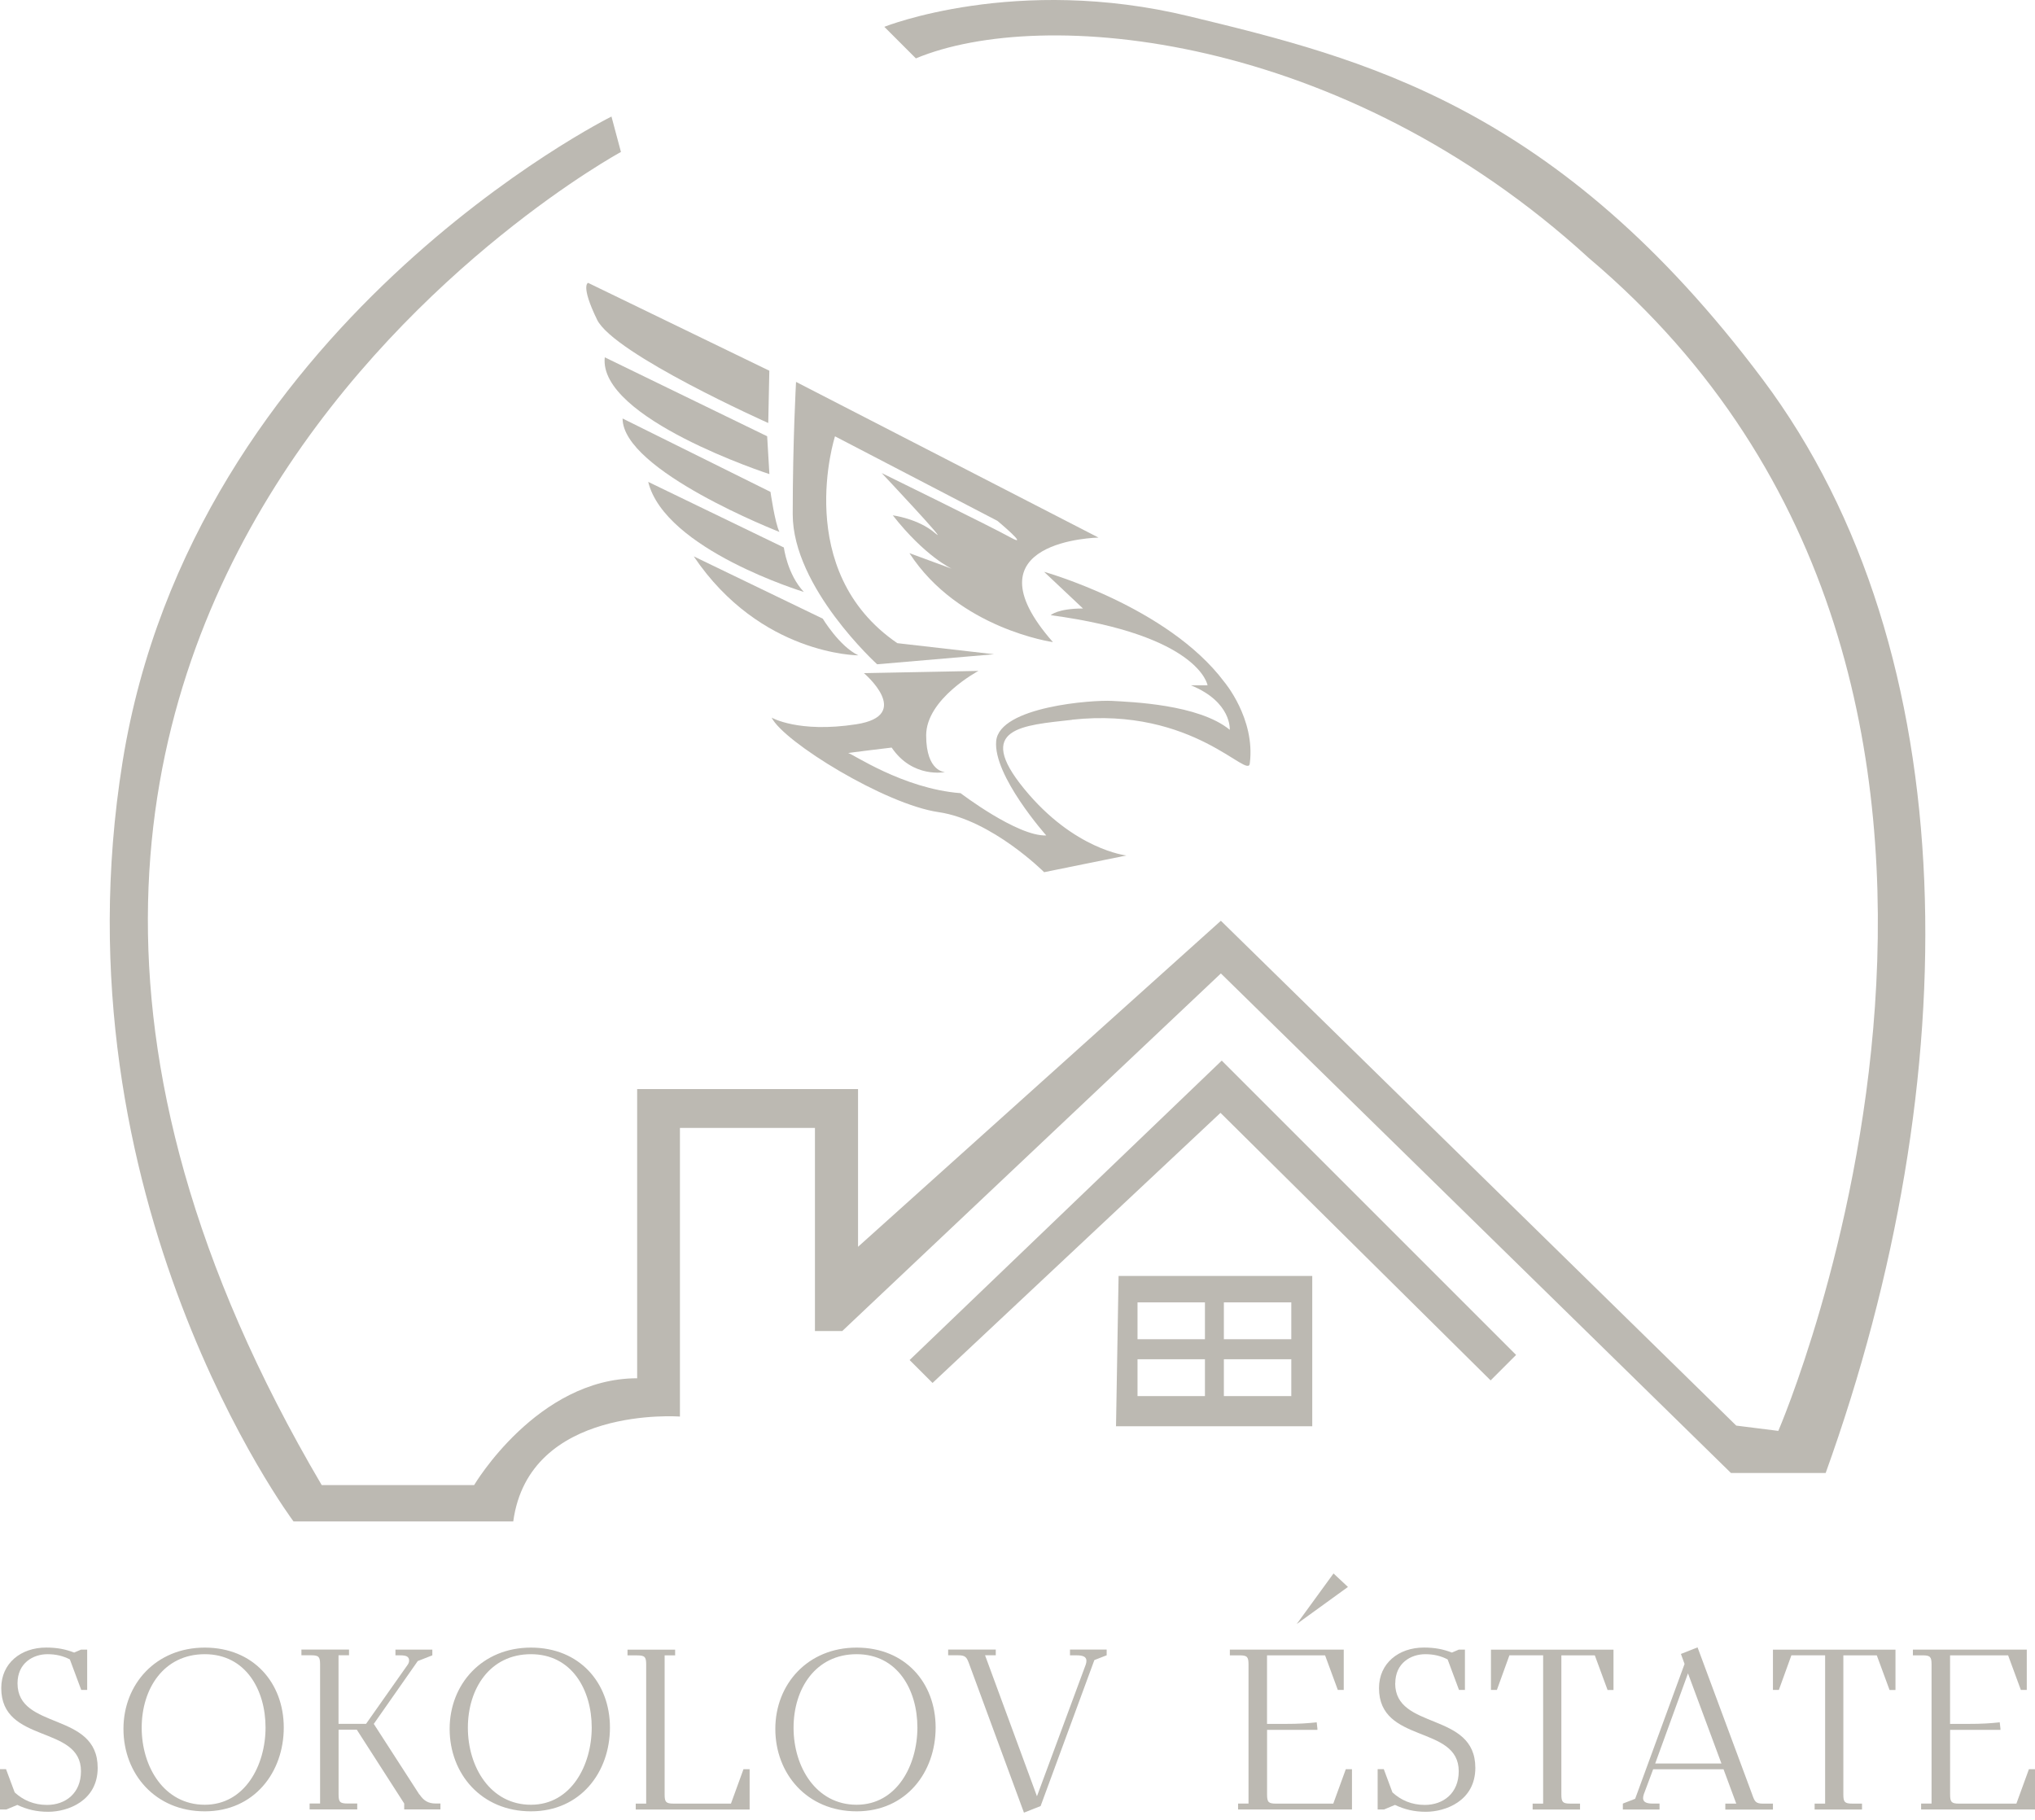 <?xml version="1.0" encoding="UTF-8"?> <svg xmlns="http://www.w3.org/2000/svg" width="180" height="161" viewBox="0 0 180 161" fill="none"><path d="M1.55 148.905C1.55 147.11 2.922 146.325 4.207 146.325C4.953 146.325 5.598 146.484 6.18 146.788L7.186 149.488H7.711V145.921H7.167L6.56 146.181C5.776 145.878 5.03 145.738 4.082 145.738C1.843 145.738 0.111 147.129 0.111 149.324C0.111 154.282 7.162 152.549 7.162 156.679C7.162 158.633 5.79 159.658 4.159 159.658C2.989 159.658 2.046 159.235 1.3 158.551L0.534 156.496H0V160.062H0.563L1.531 159.658C2.397 160.062 3.225 160.265 4.269 160.265C5.983 160.265 8.64 159.316 8.64 156.376C8.64 151.379 1.55 153.074 1.55 148.901V148.905Z" fill="#BCB9B2"></path><path d="M18.111 145.742C13.799 145.742 10.92 148.967 10.92 152.933C10.92 156.899 13.722 160.225 18.111 160.225C22.501 160.225 25.1 156.76 25.1 152.813C25.1 148.866 22.419 145.742 18.111 145.742ZM18.111 159.643C14.525 159.643 12.533 156.298 12.533 152.832C12.533 149.367 14.487 146.325 18.111 146.325C21.736 146.325 23.488 149.487 23.488 152.813C23.488 156.139 21.673 159.643 18.111 159.643Z" fill="#BCB9B2"></path><path d="M37.091 158.734L33.062 152.491L36.951 146.932L38.241 146.426V145.921H34.978V146.426H35.421C35.945 146.426 36.186 146.547 36.186 146.888C36.186 147.009 36.148 147.129 36.066 147.249L32.379 152.486H29.943V146.421H30.872V145.916H26.661V146.421H27.527C28.191 146.421 28.312 146.561 28.312 147.225V159.533H27.387V160.057H31.599V159.533H30.733C30.068 159.533 29.948 159.393 29.948 158.729V153.006H31.561L35.753 159.533V160.057H38.958V159.533H38.535C37.871 159.533 37.466 159.273 37.105 158.729L37.091 158.734Z" fill="#BCB9B2"></path><path d="M46.962 145.742C42.65 145.742 39.772 148.967 39.772 152.933C39.772 156.899 42.573 160.225 46.962 160.225C51.352 160.225 53.951 156.76 53.951 152.813C53.951 148.866 51.27 145.742 46.962 145.742ZM46.962 159.643C43.377 159.643 41.384 156.298 41.384 152.832C41.384 149.367 43.338 146.325 46.962 146.325C50.587 146.325 52.339 149.487 52.339 152.813C52.339 156.139 50.524 159.643 46.962 159.643Z" fill="#BCB9B2"></path><path d="M64.65 159.542H59.572C58.908 159.542 58.788 159.403 58.788 158.739V146.431H59.717V145.926H55.505V146.431H56.372C57.036 146.431 57.156 146.571 57.156 147.235V159.542H56.232V160.067H66.306V156.5H65.762L64.655 159.542H64.65Z" fill="#BCB9B2"></path><path d="M75.77 145.742C71.457 145.742 68.579 148.967 68.579 152.933C68.579 156.899 71.38 160.225 75.77 160.225C80.16 160.225 82.759 156.76 82.759 152.813C82.759 148.866 80.078 145.742 75.77 145.742ZM75.77 159.643C72.184 159.643 70.192 156.298 70.192 152.832C70.192 149.367 72.146 146.325 75.77 146.325C79.394 146.325 81.146 149.487 81.146 152.813C81.146 156.139 79.332 159.643 75.77 159.643Z" fill="#BCB9B2"></path><path d="M94.648 146.426H95.249C95.774 146.426 96.097 146.547 96.097 146.908C96.097 147.009 96.077 147.129 96.034 147.249L91.721 158.892L87.13 146.421H88.078V145.916H83.866V146.421H84.752C85.416 146.421 85.517 146.604 85.739 147.225L90.571 160.341L92.044 159.759L96.799 146.845L97.887 146.421V145.916H94.643V146.421L94.648 146.426Z" fill="#BCB9B2"></path><path d="M117.938 159.543H112.86C112.196 159.543 112.075 159.404 112.075 158.739V153.017H116.528V152.915L116.465 152.352C115.661 152.434 115.016 152.492 113.582 152.492H112.071V146.427H117.206L118.333 149.488H118.857V145.922H108.783V146.427H109.65C110.314 146.427 110.434 146.567 110.434 147.231V159.538H109.51V160.063H119.584V156.497H119.04L117.933 159.538L117.938 159.543Z" fill="#BCB9B2"></path><path d="M123.415 148.905C123.415 147.11 124.787 146.325 126.072 146.325C126.818 146.325 127.463 146.484 128.046 146.788L129.052 149.488H129.576V145.921H129.032L128.426 146.181C127.641 145.878 126.895 145.738 125.947 145.738C123.709 145.738 121.976 147.129 121.976 149.324C121.976 154.282 129.028 152.549 129.028 156.679C129.028 158.633 127.656 159.658 126.024 159.658C124.855 159.658 123.911 159.235 123.165 158.551L122.4 156.496H121.856V160.062H122.419L123.387 159.658C124.253 160.062 125.081 160.265 126.125 160.265C127.839 160.265 130.496 159.316 130.496 156.376C130.496 151.379 123.406 153.074 123.406 148.901L123.415 148.905Z" fill="#BCB9B2"></path><path d="M131.878 149.488H132.403L133.51 146.426H136.494V159.542H135.565V160.067H139.757V159.542H138.891C138.227 159.542 138.106 159.403 138.106 158.739V146.431H141.066L142.193 149.492H142.717V145.926H131.878V149.492V149.488Z" fill="#BCB9B2"></path><path d="M154.986 158.736L150.153 145.721L148.681 146.303L149.003 147.189L144.633 159.116L143.545 159.539V160.064H146.789V159.539H146.183C145.658 159.539 145.335 159.419 145.335 159.058C145.335 158.957 145.355 158.837 145.398 158.716L146.226 156.502H152.449L153.576 159.544H152.608V160.069H156.82V159.544H155.953C155.289 159.544 155.207 159.361 154.986 158.74V158.736ZM146.404 155.997L149.306 148.021L152.266 155.997H146.404Z" fill="#BCB9B2"></path><path d="M156.82 149.488H157.344L158.452 146.426H161.436V159.542H160.507V160.067H164.699V159.542H163.833C163.168 159.542 163.048 159.403 163.048 158.739V146.431H166.008L167.135 149.492H167.659V145.926H156.82V149.492V149.488Z" fill="#BCB9B2"></path><path d="M179.461 156.501L178.354 159.543H173.276C172.612 159.543 172.491 159.404 172.491 158.739V153.017H176.944V152.915L176.881 152.352C176.077 152.434 175.432 152.492 173.998 152.492H172.487V146.427H177.622L178.749 149.488H179.273V145.922H169.199V146.427H170.066C170.73 146.427 170.85 146.567 170.85 147.231V159.538H169.926V160.063H180V156.497H179.456L179.461 156.501Z" fill="#BCB9B2"></path><path d="M60.141 125.306V99.772H72.083V117.74H74.499L107.989 86.108L153.109 130.298H161.484C174.041 95.412 174.041 57.734 155.9 33.542C137.759 9.351 120.547 5.164 105.198 1.443C89.848 -2.278 78.22 2.372 78.22 2.372L81.011 5.164C92.173 0.514 118.689 2.839 140.551 22.838C185.67 60.983 157.296 126.572 157.296 126.572L153.575 126.105L107.989 81.448L75.895 110.289V96.336H56.358V121.918C47.521 121.918 41.938 131.366 41.938 131.366H28.456C-17.756 52.911 54.924 13.442 54.924 13.442L54.086 10.309C54.086 10.309 17.072 28.686 10.844 67.374C4.621 106.058 25.962 134.582 25.962 134.582H45.398C46.794 124.291 60.136 125.306 60.136 125.306H60.141Z" fill="#BCB9B2"></path><path d="M108.066 93.818L80.457 120.306L82.484 122.332L107.955 98.439L131.848 122.106L134.101 119.853L108.066 93.818Z" fill="#BCB9B2"></path><path d="M98.714 126.164H116.071V112.865H98.941L98.714 126.164ZM108.254 115.204H114.218V118.463H108.254V115.204ZM108.254 120.234H114.218V123.493H108.254V120.234ZM100.616 115.204H106.579V118.463H100.616V115.204ZM100.616 120.234H106.579V123.493H100.616V120.234Z" fill="#BCB9B2"></path><path d="M77.598 58.759L87.927 57.873L79.369 56.892C70.022 50.499 73.858 38.596 73.858 38.596L88.221 46.071C88.221 46.071 91.171 48.531 89.4 47.549C87.629 46.567 77.988 41.845 77.988 41.845C77.988 41.845 84.187 48.435 82.71 47.159C81.232 45.879 78.97 45.585 78.97 45.585C81.824 49.224 84.182 50.307 84.182 50.307L80.442 48.93C84.77 55.621 93.135 56.8 93.135 56.8C85.169 47.751 97.168 47.554 97.168 47.554L70.412 33.783C70.412 33.783 70.118 38.996 70.118 45.489C70.118 51.982 77.593 58.769 77.593 58.769L77.598 58.759Z" fill="#BCB9B2"></path><path d="M52.806 28.268C54.284 31.32 67.953 37.418 67.953 37.418L68.049 32.793L52.017 25.02C52.017 25.02 51.328 25.217 52.806 28.264V28.268Z" fill="#BCB9B2"></path><path d="M53.494 31.607C52.902 37.017 68.054 41.937 68.054 41.937L67.857 38.591L53.494 31.607Z" fill="#BCB9B2"></path><path d="M68.941 47.053C68.546 46.264 68.151 43.511 68.151 43.511L55.069 37.018C55.069 41.643 68.941 47.053 68.941 47.053Z" fill="#BCB9B2"></path><path d="M71.106 52.367C69.628 50.793 69.335 48.43 69.335 48.43L57.335 42.625C58.813 48.627 71.106 52.362 71.106 52.362V52.367Z" fill="#BCB9B2"></path><path d="M72.776 54.726L61.364 49.215C67.265 57.97 75.924 57.97 75.924 57.97C74.254 57.181 72.776 54.726 72.776 54.726Z" fill="#BCB9B2"></path><path d="M94.811 63.664C105.631 62.485 110.454 69.074 110.55 67.501C111.041 63.563 108.288 60.319 108.288 60.319C103.272 53.629 92.351 50.582 92.351 50.582L95.793 53.826C93.531 53.826 92.939 54.418 92.939 54.418C106.122 56.189 106.81 60.618 106.81 60.618H105.333C108.971 62.095 108.774 64.555 108.774 64.555C106.021 62.293 100.019 62.095 98.349 61.999C96.678 61.903 88.414 62.49 88.116 65.541C87.822 68.593 92.544 73.902 92.544 73.902C89.988 73.998 84.968 70.162 84.968 70.162C79.851 69.767 75.327 66.62 75.033 66.62C74.74 66.62 78.869 66.129 78.869 66.129C80.737 68.882 83.591 68.295 83.591 68.295C83.591 68.295 81.921 68.295 81.921 65.051C81.921 61.806 86.546 59.347 86.546 59.347L76.415 59.544C76.415 59.544 80.843 63.284 75.726 64.069C70.61 64.858 68.251 63.477 68.251 63.477C69.334 65.643 78.287 71.149 83.009 71.837C87.731 72.525 92.356 77.151 92.356 77.151L99.634 75.673C99.634 75.673 95.008 75.182 90.585 69.772C86.157 64.362 90.489 64.165 94.816 63.674L94.811 63.664Z" fill="#BCB9B2"></path><path d="M119.228 140.377L117.952 139.184L114.694 143.66L119.228 140.377Z" fill="#BCB9B2"></path></svg> 